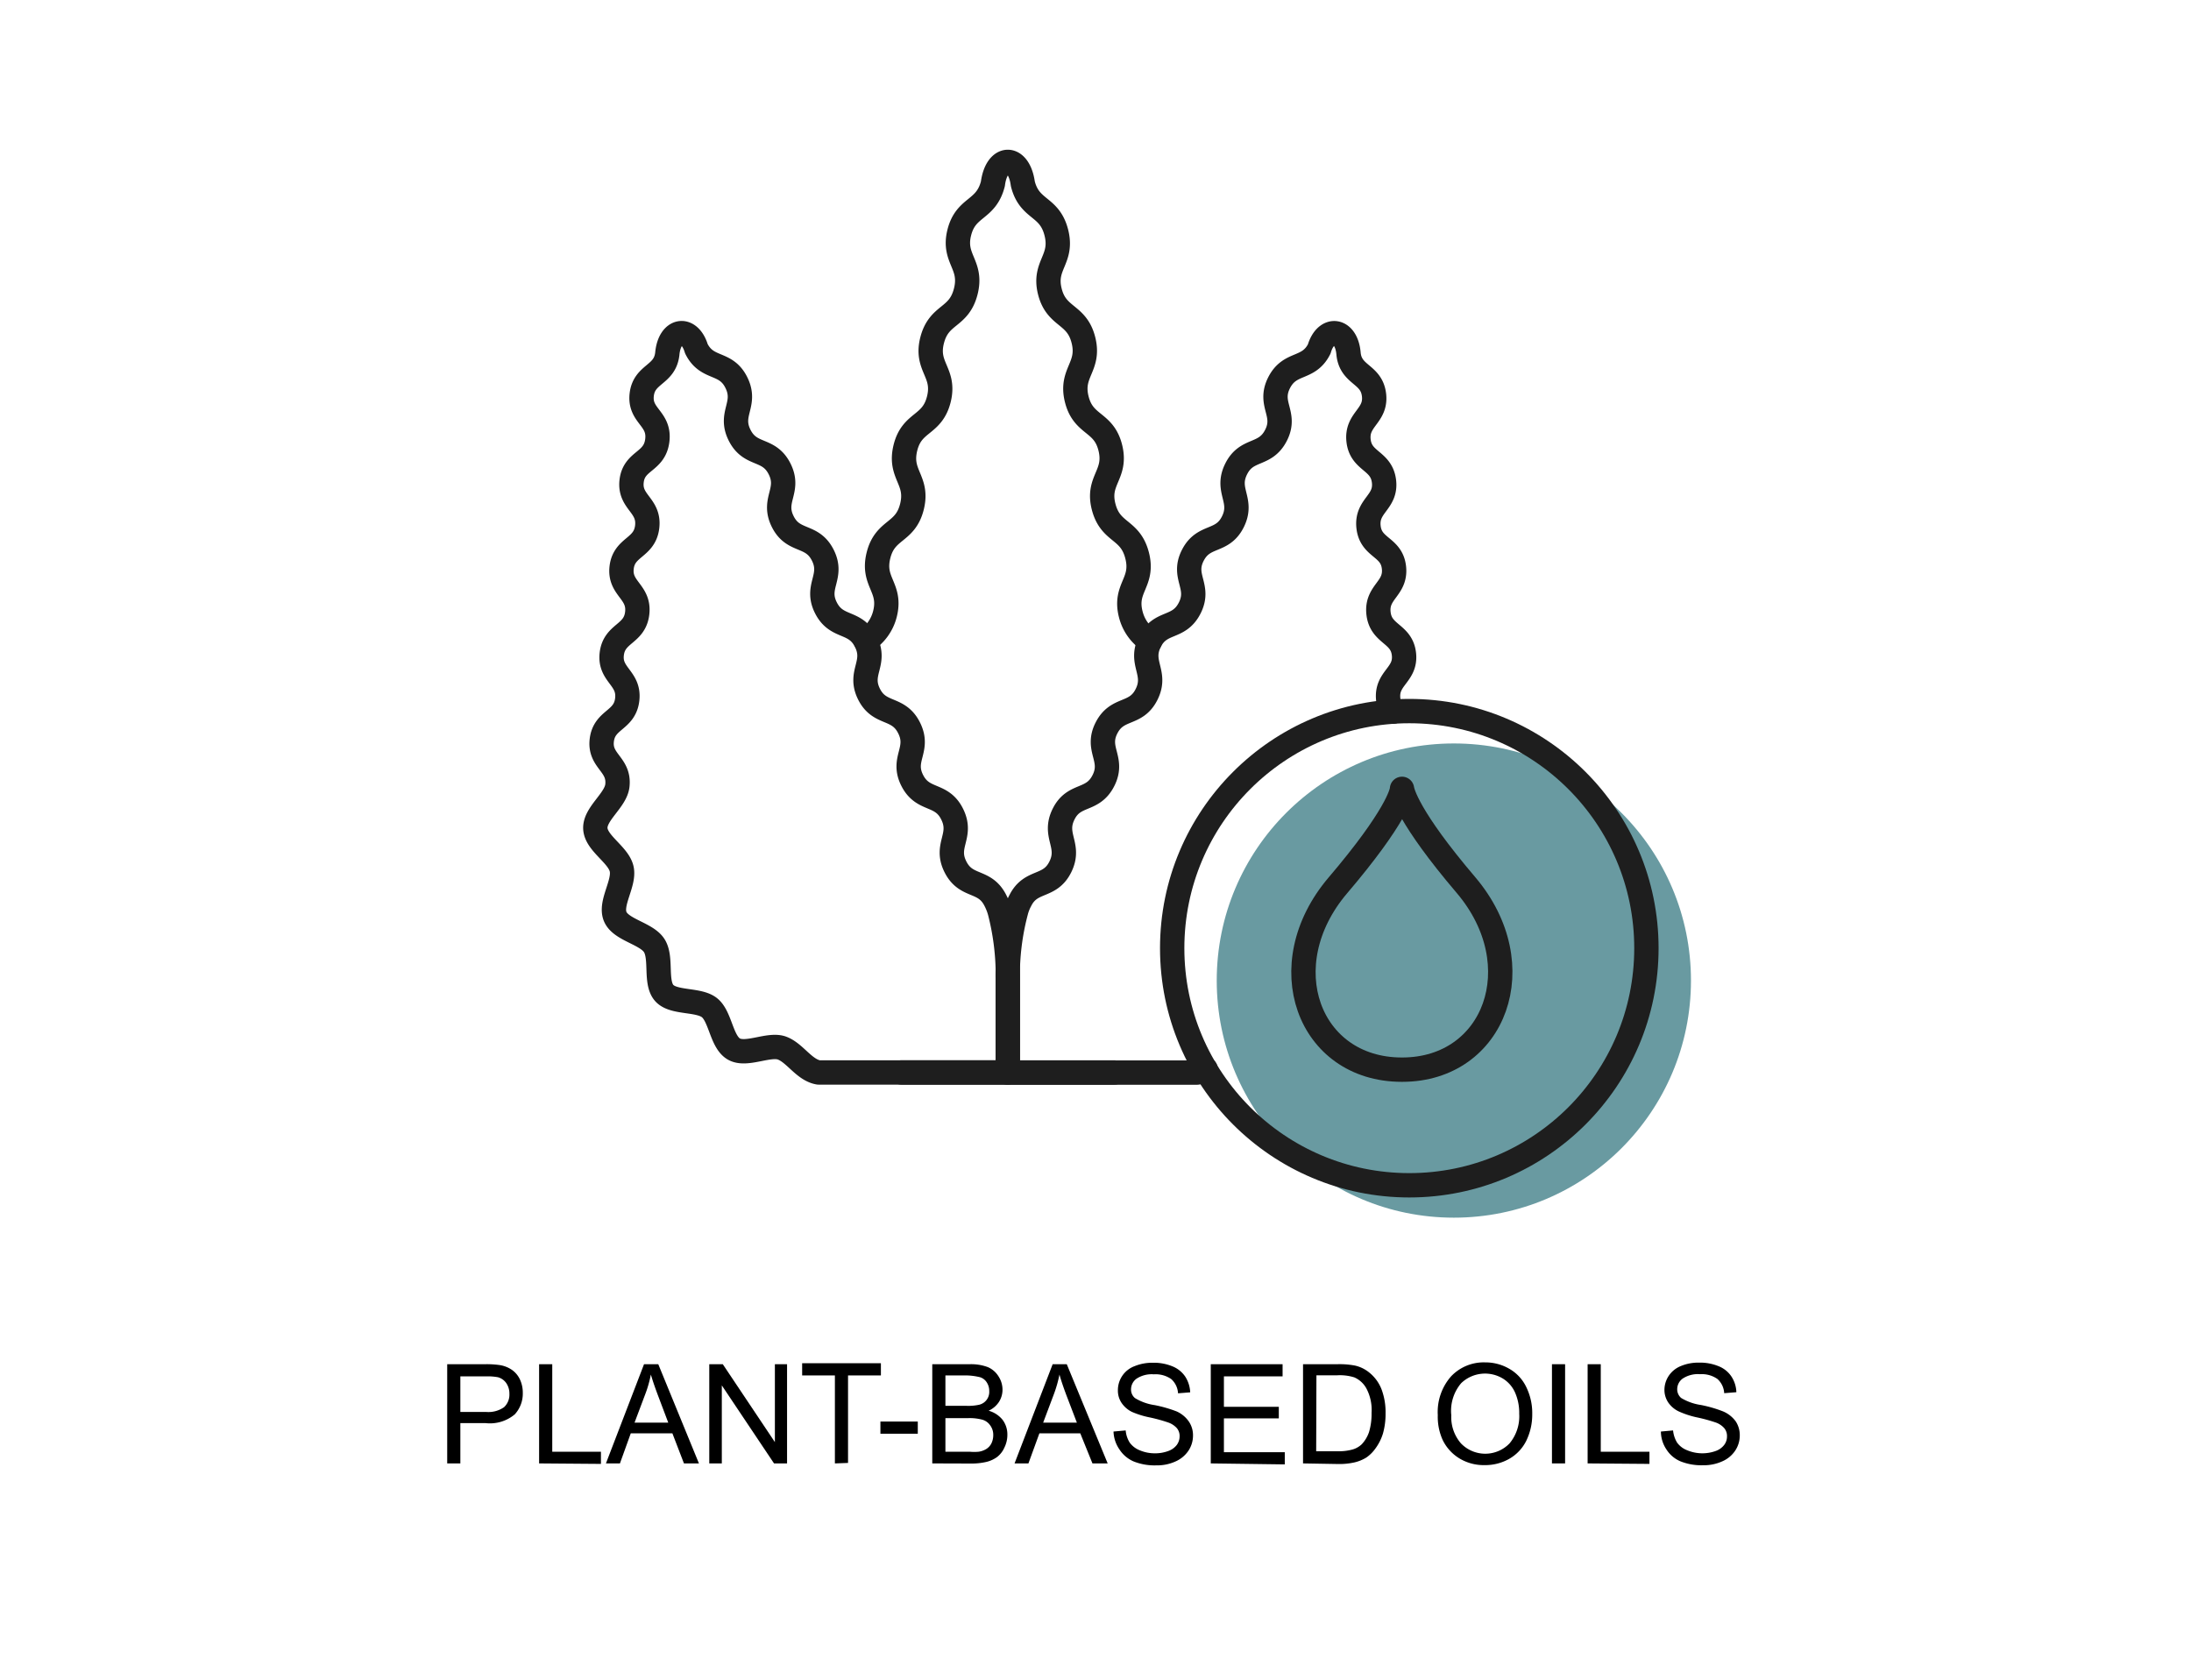 <svg xmlns="http://www.w3.org/2000/svg" viewBox="0 0 180 138"><defs><style>.a{fill:none;stroke:#1e1e1e;stroke-linecap:round;stroke-linejoin:round;stroke-width:2px;}.b{fill:#699aa1;}</style></defs><title>Plant-based Oil</title><path d="M36.74,120.23v-8.15h3.07a7.7,7.7,0,0,1,1.24.07,2.43,2.43,0,0,1,1,.39,2,2,0,0,1,.66.78,2.59,2.59,0,0,1,.24,1.12,2.52,2.52,0,0,1-.66,1.76,3.17,3.17,0,0,1-2.39.72H37.82v3.31ZM37.82,116h2.1a2.24,2.24,0,0,0,1.49-.39,1.41,1.41,0,0,0,.44-1.1,1.52,1.52,0,0,0-.26-.88,1.23,1.23,0,0,0-.68-.48,4.56,4.56,0,0,0-1-.07H37.82Z"/><path d="M44.29,120.23v-8.15h1.08v7.19h4v1Z"/><path d="M49.78,120.23l3.13-8.15h1.17l3.34,8.15H56.19l-.95-2.47H51.82l-.89,2.47Zm2.35-3.35H54.9l-.85-2.25c-.26-.69-.45-1.26-.58-1.7a9.53,9.53,0,0,1-.44,1.56Z"/><path d="M58.27,120.23v-8.15h1.11l4.28,6.4v-6.4h1v8.15H63.59l-4.29-6.41v6.41Z"/><path d="M68.59,120.23V113H65.9v-1h6.47v1h-2.7v7.19Z"/><path d="M72.33,117.79v-1H75.4v1Z"/><path d="M76.59,120.23v-8.15h3.07a3.92,3.92,0,0,1,1.5.24,1.94,1.94,0,0,1,.88.77,2,2,0,0,1,.32,1.07,1.86,1.86,0,0,1-.28,1,2,2,0,0,1-.86.74,2.25,2.25,0,0,1,1.14.74,2,2,0,0,1,.4,1.24,2.36,2.36,0,0,1-.25,1.06,2,2,0,0,1-.59.76,2.49,2.49,0,0,1-.9.41,5.46,5.46,0,0,1-1.31.13Zm1.08-4.73h1.77a4.14,4.14,0,0,0,1-.09,1.08,1.08,0,0,0,.83-1.12,1.28,1.28,0,0,0-.2-.71,1,1,0,0,0-.55-.43A5.09,5.09,0,0,0,79.3,113H77.67Zm0,3.77h2a4.18,4.18,0,0,0,.73,0,1.67,1.67,0,0,0,.62-.22,1.15,1.15,0,0,0,.42-.45,1.53,1.53,0,0,0,.16-.69,1.3,1.3,0,0,0-.24-.79,1.18,1.18,0,0,0-.65-.48,4,4,0,0,0-1.19-.13H77.67Z"/><path d="M83.35,120.23l3.13-8.15h1.16L91,120.23H89.75l-1-2.47H85.39l-.9,2.47Zm2.35-3.35h2.77l-.86-2.25c-.26-.69-.45-1.26-.57-1.7a10.64,10.64,0,0,1-.44,1.56Z"/><path d="M91.48,117.61l1-.09a2.23,2.23,0,0,0,.33,1,1.86,1.86,0,0,0,.82.63,3.15,3.15,0,0,0,1.26.25,3.07,3.07,0,0,0,1.09-.19,1.51,1.51,0,0,0,.7-.5,1.2,1.2,0,0,0,.23-.7,1,1,0,0,0-.22-.67,1.7,1.7,0,0,0-.74-.48,12.94,12.94,0,0,0-1.45-.4A7.3,7.3,0,0,1,93,116a2.18,2.18,0,0,1-.87-.76,1.79,1.79,0,0,1-.29-1,2.1,2.1,0,0,1,1.37-2,3.82,3.82,0,0,1,1.5-.28,4,4,0,0,1,1.6.29,2.3,2.3,0,0,1,1.07.86,2.58,2.58,0,0,1,.4,1.28l-1,.08a1.68,1.68,0,0,0-.56-1.17,2.24,2.24,0,0,0-1.43-.39,2.26,2.26,0,0,0-1.42.36,1.08,1.08,0,0,0-.45.86.91.91,0,0,0,.32.73,4.26,4.26,0,0,0,1.62.58,10.88,10.88,0,0,1,1.81.52,2.43,2.43,0,0,1,1,.83,2,2,0,0,1,.34,1.16,2.24,2.24,0,0,1-.37,1.23,2.48,2.48,0,0,1-1.07.89,3.64,3.64,0,0,1-1.57.32,4.63,4.63,0,0,1-1.86-.32,2.62,2.62,0,0,1-1.18-1A2.73,2.73,0,0,1,91.48,117.61Z"/><path d="M99.47,120.23v-8.15h5.9v1h-4.82v2.5h4.51v.95h-4.51v2.78h5v1Z"/><path d="M107.05,120.23v-8.15h2.81a6.74,6.74,0,0,1,1.45.11,2.82,2.82,0,0,1,1.2.59,3.28,3.28,0,0,1,1,1.39,5.34,5.34,0,0,1,.32,1.94,5.9,5.9,0,0,1-.21,1.65A4.11,4.11,0,0,1,113,119a3.05,3.05,0,0,1-.74.74,3.25,3.25,0,0,1-1,.41,5.69,5.69,0,0,1-1.31.13Zm1.08-1h1.74a4.27,4.27,0,0,0,1.27-.15,1.85,1.85,0,0,0,.73-.42,2.78,2.78,0,0,0,.6-1,5.21,5.21,0,0,0,.21-1.58,3.78,3.78,0,0,0-.42-2,2.08,2.08,0,0,0-1-.92,4,4,0,0,0-1.4-.17h-1.71Z"/><path d="M118.12,116.26a4.43,4.43,0,0,1,1.09-3.18,3.69,3.69,0,0,1,2.81-1.15,3.89,3.89,0,0,1,2,.54,3.42,3.42,0,0,1,1.38,1.51,4.83,4.83,0,0,1,.48,2.19,4.9,4.9,0,0,1-.5,2.22,3.5,3.5,0,0,1-1.42,1.48,4,4,0,0,1-2,.5,3.85,3.85,0,0,1-2.06-.55,3.62,3.62,0,0,1-1.38-1.52A4.62,4.62,0,0,1,118.12,116.26Zm1.11,0a3.29,3.29,0,0,0,.79,2.32,2.77,2.77,0,0,0,4,0,3.48,3.48,0,0,0,.79-2.43,4.13,4.13,0,0,0-.34-1.74,2.57,2.57,0,0,0-1-1.15,2.83,2.83,0,0,0-3.43.38A3.51,3.51,0,0,0,119.23,116.28Z"/><path d="M127.5,120.23v-8.15h1.08v8.15Z"/><path d="M130.43,120.23v-8.15h1.08v7.19h4v1Z"/><path d="M136.45,117.61l1-.09a2.36,2.36,0,0,0,.33,1,1.83,1.83,0,0,0,.83.63,3.24,3.24,0,0,0,2.34.06,1.51,1.51,0,0,0,.7-.5,1.13,1.13,0,0,0,.23-.7,1,1,0,0,0-.22-.67,1.66,1.66,0,0,0-.73-.48,13.35,13.35,0,0,0-1.46-.4,7.3,7.3,0,0,1-1.57-.51,2.18,2.18,0,0,1-.87-.76,1.87,1.87,0,0,1-.29-1,2.1,2.1,0,0,1,.35-1.15,2.16,2.16,0,0,1,1-.81,3.73,3.73,0,0,1,1.49-.28,4,4,0,0,1,1.6.29,2.25,2.25,0,0,1,1.07.86,2.48,2.48,0,0,1,.4,1.28l-1,.08a1.68,1.68,0,0,0-.56-1.17,2.23,2.23,0,0,0-1.42-.39,2.27,2.27,0,0,0-1.43.36,1.08,1.08,0,0,0-.45.86.94.94,0,0,0,.32.73,4.33,4.33,0,0,0,1.63.58,10.39,10.39,0,0,1,1.8.52,2.47,2.47,0,0,1,1.06.83,2.07,2.07,0,0,1,.33,1.16,2.24,2.24,0,0,1-.37,1.23,2.43,2.43,0,0,1-1.07.89,3.64,3.64,0,0,1-1.57.32,4.63,4.63,0,0,1-1.86-.32,2.54,2.54,0,0,1-1.17-1A2.66,2.66,0,0,1,136.45,117.61Z"/><path class="a" d="M94.48,52.67a3.66,3.66,0,0,1-1.58-2.19c-.57-2.2,1.09-2.61.52-4.84s-2.18-1.8-2.75-4,1.09-2.63.55-4.84-2.21-1.8-2.76-4,1.1-2.64.55-4.85-2.21-1.82-2.76-4,1.1-2.62.53-4.85-2.19-1.79-2.75-4c-.32-2.4-2.15-2.4-2.46,0-.57,2.23-2.21,1.82-2.76,4s1.1,2.62.53,4.85-2.19,1.79-2.76,4,1.1,2.64.55,4.85-2.21,1.79-2.75,4,1.09,2.62.54,4.83-2.2,1.79-2.75,4,1.09,2.62.53,4.82a3.67,3.67,0,0,1-1.58,2.19"/><polyline class="a" points="91.55 88.11 82.8 88.11 74.05 88.11"/><path class="a" d="M114.44,58.47a2,2,0,0,1-.39-1c-.2-1.78,1.48-2,1.29-3.73s-1.9-1.59-2.09-3.36,1.46-2,1.27-3.75-1.9-1.57-2.09-3.34,1.48-2,1.27-3.75-1.9-1.59-2.09-3.35,1.48-2,1.27-3.75-1.9-1.58-2.09-3.36c-.16-2.09-1.86-2.3-2.41-.41-.89,1.76-2.4,1-3.3,2.78s.65,2.54-.25,4.31-2.4,1-3.28,2.78.62,2.54-.26,4.32-2.4,1-3.3,2.77.65,2.54-.25,4.32-2.4,1-3.28,2.77.62,2.54-.26,4.32-2.4,1-3.3,2.77.65,2.54-.25,4.32-2.41,1-3.28,2.77.62,2.54-.26,4.32-2.42,1-3.3,2.79a4,4,0,0,0-.35.92,20.4,20.4,0,0,0-.67,5.45v7.74H98.34a1.82,1.82,0,0,0,.71-.28"/><path class="a" d="M57.21,28.65c.89,1.78,2.41,1,3.29,2.79s-.63,2.53.26,4.31,2.4,1,3.29,2.78-.63,2.53.25,4.31,2.41,1,3.3,2.78-.64,2.54.25,4.31,2.4,1,3.29,2.79-.63,2.53.25,4.3,2.41,1,3.3,2.79-.64,2.53.25,4.3,2.41,1,3.29,2.79-.63,2.53.26,4.31,2.4,1,3.29,2.78a4.89,4.89,0,0,1,.36.92,20.93,20.93,0,0,1,.66,5.46v7.74H67.25c-1.19-.2-1.93-1.6-3-2s-2.92.66-3.95.08-1.1-2.65-2-3.39-3-.35-3.75-1.24-.16-2.86-.8-3.87S51,76.41,50.54,75.3s.8-2.75.53-3.92-2.1-2.1-2.16-3.31,1.67-2.31,1.81-3.52c.2-1.77-1.49-2-1.28-3.74s1.89-1.58,2.09-3.35-1.48-2-1.27-3.74,1.89-1.58,2.09-3.35-1.48-2-1.28-3.74,1.9-1.58,2.1-3.36-1.48-2-1.28-3.74S53.78,38,54,36.18s-1.48-2-1.28-3.75,1.89-1.58,2.1-3.35C55,27,56.65,26.77,57.21,28.65Z"/><circle class="b" cx="119.44" cy="80.56" r="19.48"/><path class="a" d="M120.45,72.73c-4.78-5.61-5.23-7.64-5.27-7.92,0,.28-.48,2.31-5.26,7.92-5.59,6.56-2.43,15.13,5.22,15.15h.08C122.82,87.86,126,79.29,120.45,72.73Z"/><circle class="a" cx="115.78" cy="77.9" r="19.48"/></svg>